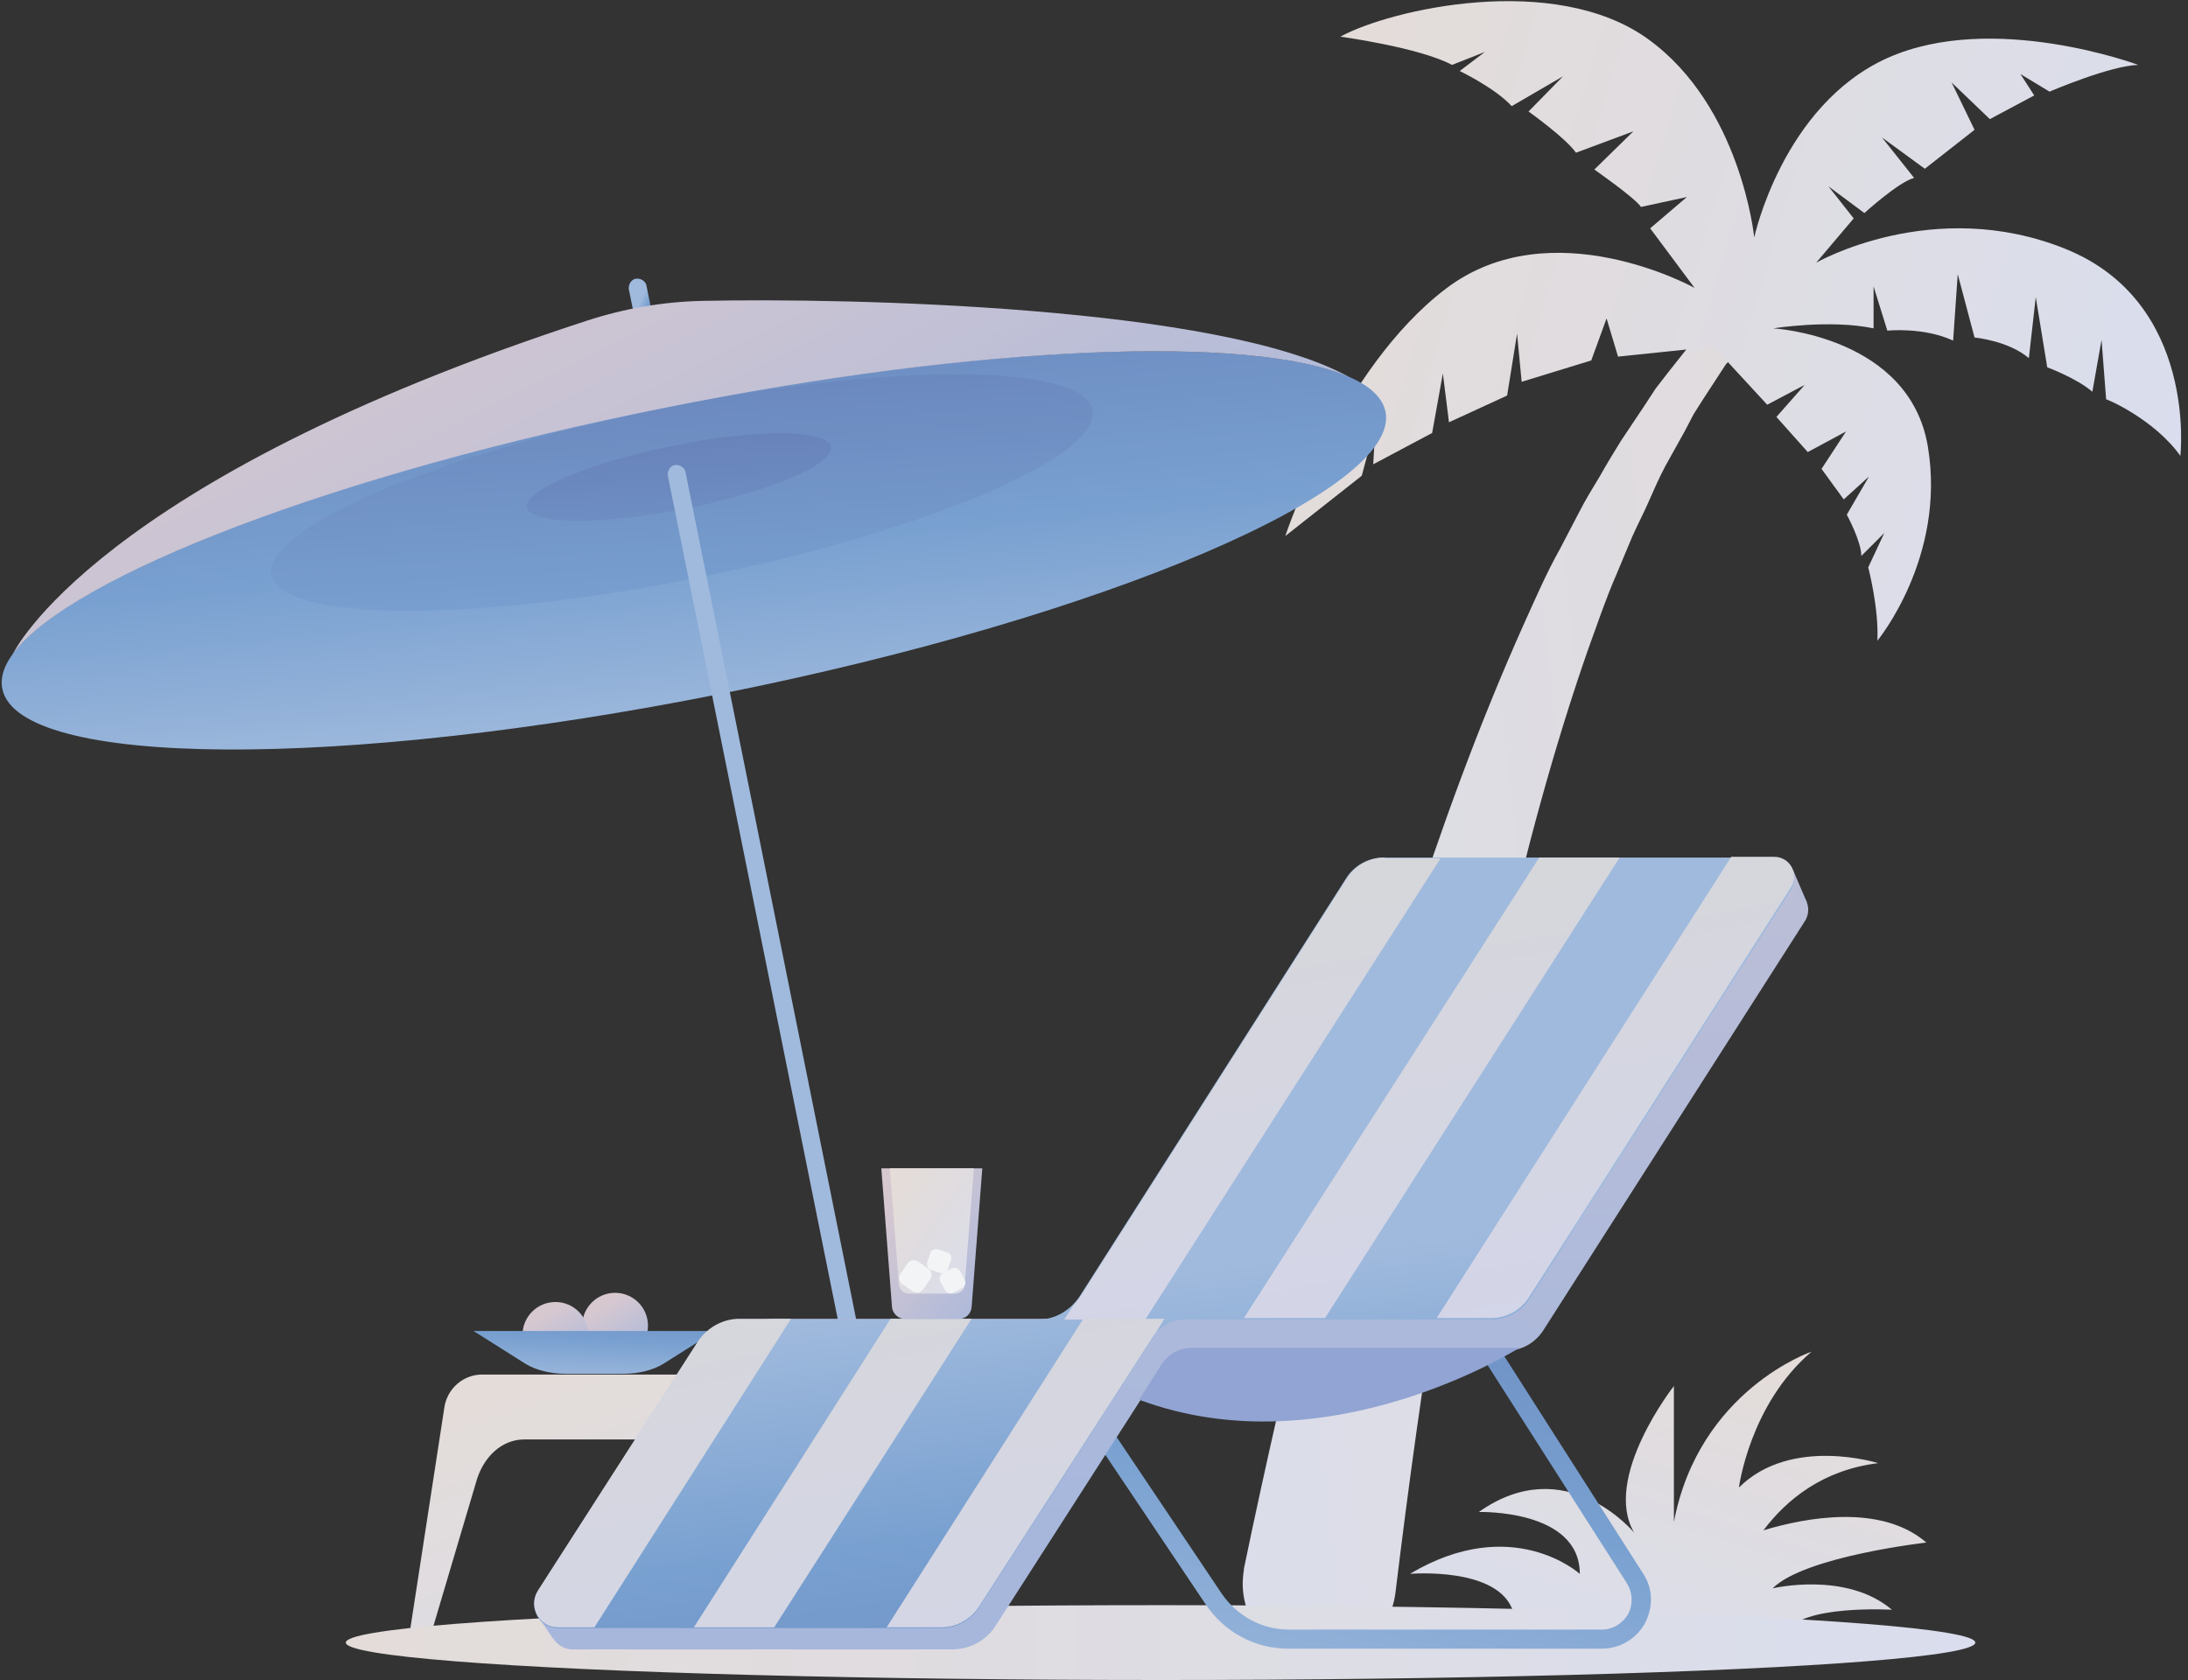 <?xml version="1.0" encoding="UTF-8"?>
<svg width="250px" height="192px" viewBox="0 0 250 192" version="1.1" xmlns="http://www.w3.org/2000/svg" xmlns:xlink="http://www.w3.org/1999/xlink">
    <rect x="0" y="0" width="250" height="192" fill="#333333" stroke="none"/>
    <!-- Generator: sketchtool 50.2 (55047) - http://www.bohemiancoding.com/sketch -->
    <title>32C234A1-8BD4-4C10-BDFD-E009630D6317</title>
    <desc>Created with sketchtool.</desc>
    <defs>
        <linearGradient x1="157.318%" y1="19.545%" x2="-38.04%" y2="79.422%" id="linearGradient-1">
            <stop stop-color="#E3DCD9" offset="0%"></stop>
            <stop stop-color="#D9DDED" offset="100%"></stop>
        </linearGradient>
        <linearGradient x1="2.53%" y1="37.504%" x2="101.33%" y2="58.878%" id="linearGradient-2">
            <stop stop-color="#E3DCD9" offset="0%"></stop>
            <stop stop-color="#D9DDED" offset="100%"></stop>
        </linearGradient>
        <linearGradient x1="61.238%" y1="89.959%" x2="30.328%" y2="-19.764%" id="linearGradient-3">
            <stop stop-color="#A0BADD" offset="0%"></stop>
            <stop stop-color="#78A0D0" offset="37.47%"></stop>
            <stop stop-color="#667FB7" offset="100%"></stop>
        </linearGradient>
        <linearGradient x1="70.748%" y1="162.406%" x2="36.673%" y2="-22.371%" id="linearGradient-4">
            <stop stop-color="#A0BADD" offset="0%"></stop>
            <stop stop-color="#78A0D0" offset="37.47%"></stop>
            <stop stop-color="#667FB7" offset="100%"></stop>
        </linearGradient>
        <linearGradient x1="105.914%" y1="365.839%" x2="38.171%" y2="-16.777%" id="linearGradient-5">
            <stop stop-color="#A0BADD" offset="0%"></stop>
            <stop stop-color="#78A0D0" offset="37.47%"></stop>
            <stop stop-color="#667FB7" offset="100%"></stop>
        </linearGradient>
        <linearGradient x1="-124.331%" y1="-40.807%" x2="-14.012%" y2="16.621%" id="linearGradient-6">
            <stop stop-color="#667FB7" offset="0%"></stop>
            <stop stop-color="#78A0D0" offset="62.53%"></stop>
            <stop stop-color="#A0BADD" offset="100%"></stop>
        </linearGradient>
        <linearGradient x1="73.294%" y1="76.055%" x2="37.793%" y2="35.44%" id="linearGradient-7">
            <stop stop-color="#667FB7" offset="0%"></stop>
            <stop stop-color="#78A0D0" offset="62.53%"></stop>
            <stop stop-color="#A0BADD" offset="100%"></stop>
        </linearGradient>
        <linearGradient x1="2.516%" y1="32.28%" x2="97.792%" y2="82.193%" id="linearGradient-8">
            <stop stop-color="#D7C8D0" offset="0%"></stop>
            <stop stop-color="#A7B7DC" offset="100%"></stop>
        </linearGradient>
        <linearGradient x1="87.256%" y1="15.353%" x2="29.033%" y2="116.443%" id="linearGradient-9">
            <stop stop-color="#E3DCD9" offset="0%"></stop>
            <stop stop-color="#D9DDED" offset="100%"></stop>
        </linearGradient>
        <linearGradient x1="14.672%" y1="8.177%" x2="105.544%" y2="136.739%" id="linearGradient-10">
            <stop stop-color="#E3DCD9" offset="0%"></stop>
            <stop stop-color="#D9DDED" offset="100%"></stop>
        </linearGradient>
        <linearGradient x1="31.376%" y1="19.59%" x2="83.858%" y2="106.347%" id="linearGradient-11">
            <stop stop-color="#D7C8D0" offset="0%"></stop>
            <stop stop-color="#A7B7DC" offset="100%"></stop>
        </linearGradient>
        <linearGradient x1="31.748%" y1="19.74%" x2="84.23%" y2="106.497%" id="linearGradient-12">
            <stop stop-color="#D7C8D0" offset="0%"></stop>
            <stop stop-color="#A7B7DC" offset="100%"></stop>
        </linearGradient>
        <linearGradient x1="77.043%" y1="-143.968%" x2="27.884%" y2="118.605%" id="linearGradient-13">
            <stop stop-color="#667FB7" offset="0%"></stop>
            <stop stop-color="#78A0D0" offset="62.53%"></stop>
            <stop stop-color="#A0BADD" offset="100%"></stop>
        </linearGradient>
        <linearGradient x1="0.001%" y1="49.519%" x2="99.978%" y2="49.519%" id="linearGradient-14">
            <stop stop-color="#E3DCD9" offset="0%"></stop>
            <stop stop-color="#D9DDED" offset="100%"></stop>
        </linearGradient>
        <linearGradient x1="99.151%" y1="-76.349%" x2="26.707%" y2="128.233%" id="linearGradient-15">
            <stop stop-color="#667FB7" offset="0%"></stop>
            <stop stop-color="#78A0D0" offset="62.53%"></stop>
            <stop stop-color="#A0BADD" offset="100%"></stop>
        </linearGradient>
        <linearGradient x1="58.216%" y1="-123.683%" x2="48.295%" y2="83.942%" id="linearGradient-16">
            <stop stop-color="#D7C8D0" offset="0%"></stop>
            <stop stop-color="#A7B7DC" offset="100%"></stop>
        </linearGradient>
        <linearGradient x1="177.193%" y1="-123.065%" x2="120.586%" y2="-57.438%" id="linearGradient-17">
            <stop stop-color="#D7C8D0" offset="0%"></stop>
            <stop stop-color="#A7B7DC" offset="100%"></stop>
        </linearGradient>
        <linearGradient x1="-153.394%" y1="-16.29%" x2="209.835%" y2="92.431%" id="linearGradient-18">
            <stop stop-color="#D7C8D0" offset="0%"></stop>
            <stop stop-color="#A7B7DC" offset="100%"></stop>
        </linearGradient>
        <linearGradient x1="50.844%" y1="53.772%" x2="67.307%" y2="132.216%" id="linearGradient-19">
            <stop stop-color="#A0BADD" offset="0%"></stop>
            <stop stop-color="#78A0D0" offset="37.47%"></stop>
            <stop stop-color="#667FB7" offset="100%"></stop>
        </linearGradient>
        <linearGradient x1="-47.888%" y1="-310.235%" x2="37.027%" y2="-10.337%" id="linearGradient-20">
            <stop stop-color="#D7C8D0" offset="0%"></stop>
            <stop stop-color="#91A4D3" offset="100%"></stop>
        </linearGradient>
        <linearGradient x1="42.31%" y1="-1.894%" x2="58.57%" y2="110.503%" id="linearGradient-21">
            <stop stop-color="#D6D7D9" offset="0%"></stop>
            <stop stop-color="#D3D5E9" offset="100%"></stop>
        </linearGradient>
        <linearGradient x1="40.424%" y1="-10.841%" x2="57.548%" y2="101.742%" id="linearGradient-22">
            <stop stop-color="#D6D7D9" offset="0%"></stop>
            <stop stop-color="#D3D5E9" offset="100%"></stop>
        </linearGradient>
        <linearGradient x1="41.874%" y1="-6.435%" x2="58.167%" y2="106.334%" id="linearGradient-23">
            <stop stop-color="#D6D7D9" offset="0%"></stop>
            <stop stop-color="#D3D5E9" offset="100%"></stop>
        </linearGradient>
        <linearGradient x1="38.034%" y1="-26.87%" x2="67.703%" y2="153.975%" id="linearGradient-24">
            <stop stop-color="#D6D7D9" offset="0%"></stop>
            <stop stop-color="#D3D5E9" offset="100%"></stop>
        </linearGradient>
        <linearGradient x1="35.885%" y1="-42.51%" x2="63.331%" y2="138.336%" id="linearGradient-25">
            <stop stop-color="#D6D7D9" offset="0%"></stop>
            <stop stop-color="#D3D5E9" offset="100%"></stop>
        </linearGradient>
        <linearGradient x1="37.196%" y1="-34.165%" x2="64.642%" y2="146.681%" id="linearGradient-26">
            <stop stop-color="#D6D7D9" offset="0%"></stop>
            <stop stop-color="#D3D5E9" offset="100%"></stop>
        </linearGradient>
        <linearGradient x1="19.194%" y1="9.273%" x2="110.748%" y2="105.073%" id="linearGradient-27">
            <stop stop-color="#D7C8D0" offset="0%"></stop>
            <stop stop-color="#A7B7DC" offset="100%"></stop>
        </linearGradient>
        <linearGradient x1="19.2%" y1="9.074%" x2="110.821%" y2="105.043%" id="linearGradient-28">
            <stop stop-color="#E3DCD9" offset="0%"></stop>
            <stop stop-color="#D9DDED" offset="100%"></stop>
        </linearGradient>
    </defs>
    <g id="Careers" stroke="none" stroke-width="1" fill="none" fill-rule="evenodd">
        <g transform="translate(-281, -2269)" fill-rule="nonzero" id="Career-Cards">
            <g transform="translate(260, 1763)">
                <g id="Flexible-time-of-policy" transform="translate(21, 506)">
                    <path d="M197.203,41.629 L194.755,45.382 L193.531,47.302 L192.483,49.309 L190.297,53.236 C189.598,54.545 188.986,55.942 188.374,57.338 C187.762,58.735 187.063,60.044 186.451,61.44 L184.703,65.629 C183.479,68.422 182.517,71.302 181.469,74.182 C177.448,85.702 174.301,97.571 171.591,109.44 C168.881,121.396 166.608,133.44 164.598,145.571 C162.587,157.702 160.927,169.833 159.441,182.051 C158.829,186.851 154.545,190.255 149.738,189.731 C144.93,189.12 141.521,184.844 142.045,180.044 C142.045,179.782 142.133,179.52 142.133,179.258 C144.668,167.04 147.465,154.822 150.524,142.691 C153.584,130.56 156.993,118.516 160.839,106.56 C164.685,94.604 168.969,82.822 174.126,71.302 C175.437,68.422 176.661,65.542 178.234,62.749 L180.42,58.56 C181.119,57.164 181.993,55.767 182.78,54.458 C183.566,53.062 184.353,51.753 185.227,50.356 L187.85,46.429 L189.161,44.422 L190.647,42.502 L193.619,38.749 C194.406,37.789 195.892,37.527 196.853,38.4 C197.815,39.185 197.99,40.495 197.378,41.455 L197.203,41.629 Z" id="Shape" fill="url(#linearGradient-1)"></path>
                    <path d="M249.126,52.102 C249.126,52.102 251.136,34.56 236.014,28.451 C220.892,22.342 207.517,30.022 207.517,30.022 L211.801,24.96 L208.916,21.295 L213.024,24.349 C213.024,24.349 216.958,20.771 218.706,20.335 L215.035,15.709 L219.93,19.287 L225.612,14.836 L222.99,9.425 L227.36,13.615 L232.43,10.909 L230.857,8.465 L234.178,10.473 C234.178,10.473 241.084,7.505 244.318,7.418 C244.318,7.418 227.71,1.222 215.647,6.633 C203.671,12.044 200.437,27.142 200.437,27.142 C200.437,27.142 198.951,12.131 188.287,4.451 C177.622,-3.229 158.916,1.047 153.147,4.189 C153.147,4.189 162.15,5.411 165.909,7.418 L169.668,5.935 L166.783,8.116 C166.783,8.116 170.804,10.036 172.727,12.131 L178.584,8.727 L174.65,12.742 C174.65,12.742 178.934,15.796 180.07,17.455 L186.626,15.011 L182.168,19.375 C182.168,19.375 186.801,22.604 187.5,23.651 L192.745,22.516 L188.549,26.095 L193.619,32.902 C193.619,32.902 177.273,23.825 165.21,32.989 C153.147,42.153 146.853,61.265 146.853,61.265 L155.594,54.371 L157.168,48.524 L156.906,53.062 L163.636,49.484 L164.86,42.676 L165.559,48.262 L172.203,45.207 L173.339,38.138 L173.864,43.636 L181.818,41.193 L183.566,36.393 L184.878,40.756 L195.804,39.622 L201.923,46.255 L206.206,43.985 L202.972,47.651 L206.556,51.665 L210.927,49.309 L208.129,53.585 L210.664,57.076 L213.549,54.458 L211.014,58.822 C211.014,58.822 212.675,61.876 212.675,63.535 L215.297,60.916 L213.462,64.844 C213.462,64.844 214.685,69.469 214.51,73.222 C214.51,73.222 222.378,63.709 220.28,51.055 C218.182,38.4 202.622,37.527 202.622,37.527 C202.622,37.527 209.091,36.48 214.073,37.527 L214.073,32.727 L215.647,37.789 C215.647,37.789 219.755,37.353 223.164,38.924 L223.689,31.331 L225.612,38.575 C225.612,38.575 229.458,38.924 231.818,40.931 L232.605,33.949 L233.916,41.978 C233.916,41.978 237.238,43.2 239.073,44.771 L240.122,38.836 L240.647,45.644 C240.647,45.556 246.154,47.913 249.126,52.102 Z" id="Shape" fill="url(#linearGradient-2)"></path>
                    <g id="Group" transform="translate(0, 31.418)">
                        <path d="M158.304,15.622 C160.14,24.611 126.224,39.098 82.605,47.825 C38.986,56.553 2.098,56.378 0.262,47.302 C-1.573,38.313 32.343,23.825 75.962,15.098 C119.58,6.371 156.469,6.633 158.304,15.622 Z" id="Shape" fill="url(#linearGradient-3)"></path>
                        <path d="M124.825,15.447 C125.874,20.771 105.769,29.324 79.895,34.56 C54.021,39.796 32.168,39.622 31.031,34.298 C29.983,28.975 50.087,20.422 75.962,15.185 C101.836,9.949 123.689,10.124 124.825,15.447 Z" id="Shape" fill="url(#linearGradient-4)"></path>
                        <path d="M94.93,19.636 C95.367,21.644 87.85,24.785 78.322,26.705 C68.794,28.625 60.664,28.538 60.227,26.618 C59.79,24.611 67.308,21.469 76.836,19.549 C86.451,17.542 94.493,17.629 94.93,19.636 Z" id="Shape" fill="url(#linearGradient-5)"></path>
                        <path d="M104.196,157.004 C103.759,157.004 103.322,156.655 103.147,156.218 L76.311,22.953 C76.224,22.429 76.573,21.818 77.098,21.731 C77.622,21.644 78.234,21.993 78.322,22.516 L105.157,155.782 C105.245,156.305 104.895,156.916 104.371,157.004 C104.283,157.004 104.196,157.004 104.196,157.004 Z" id="Shape" fill="url(#linearGradient-6)"></path>
                        <path d="M74.126,8.465 C73.601,8.465 73.252,8.116 73.077,7.68 L71.853,1.658 C71.766,1.135 72.115,0.524 72.64,0.436 C73.164,0.349 73.776,0.698 73.864,1.222 L75.087,7.244 C75.175,7.767 74.825,8.378 74.301,8.465 C74.213,8.465 74.126,8.465 74.126,8.465 Z" id="Shape" fill="url(#linearGradient-7)"></path>
                        <path d="M75.962,15.185 C111.888,7.942 143.269,6.807 154.196,11.695 C154.196,11.695 154.196,11.695 154.196,11.695 C139.51,3.491 96.591,2.618 80.332,2.967 C75.787,3.055 71.329,3.84 67.045,5.236 C10.839,23.564 1.486,43.287 1.486,43.287 C8.129,34.385 38.462,22.691 75.962,15.185 Z" id="Shape" fill="url(#linearGradient-8)"></path>
                    </g>
                    <path d="M202.535,181.527 C206.206,177.862 220.105,176.291 220.105,176.291 C214.948,171.84 206.381,173.411 201.486,174.895 C204.196,171.316 208.304,168 214.598,167.215 C214.598,167.215 204.633,164.073 198.689,170.007 C198.689,170.007 199.913,160.495 206.993,154.473 C206.993,154.473 194.143,158.836 191.259,173.935 L191.259,158.4 C191.259,158.4 183.042,168.873 186.713,175.156 C186.713,175.156 178.934,165.731 168.969,172.8 C168.969,172.8 180.507,172.451 180.507,179.869 C180.507,179.869 172.815,172.887 161.101,179.869 C161.101,179.869 171.329,178.996 172.902,184.233 L204.108,186.589 C205.682,183.36 216.171,183.971 216.171,183.971 C210.927,179.52 202.535,181.527 202.535,181.527 Z" id="Shape" fill="url(#linearGradient-9)"></path>
                    <path d="M98.164,157.091 L55.07,157.091 C52.972,157.091 51.136,158.662 50.787,160.756 L46.678,187.462 L49.038,187.462 L54.371,169.484 C55.157,166.516 57.343,164.509 59.878,164.509 L93.357,164.509 C95.804,164.509 98.077,166.516 98.864,169.484 L104.196,187.462 L106.556,187.462 L102.448,160.756 C102.098,158.575 100.262,157.091 98.164,157.091 Z" id="Shape" fill="url(#linearGradient-10)"></path>
                    <ellipse id="Oval" fill="url(#linearGradient-11)" cx="70.28" cy="151.505" rx="3.759" ry="3.753"></ellipse>
                    <ellipse id="Oval" fill="url(#linearGradient-12)" cx="63.462" cy="152.553" rx="3.759" ry="3.753"></ellipse>
                    <path d="M81.731,152.116 L54.108,152.116 L60.052,155.869 C61.189,156.567 62.85,157.004 64.598,157.004 L71.241,157.004 C72.99,157.004 74.65,156.567 75.787,155.869 L81.731,152.116 Z" id="Shape" fill="url(#linearGradient-13)"></path>
                    <ellipse id="Oval" fill="url(#linearGradient-14)" cx="132.605" cy="187.724" rx="93.094" ry="4.276"></ellipse>
                    <g id="Group" transform="translate(60.315, 97.745)">
                        <path d="M122.64,90.676 L86.888,90.676 C83.042,90.676 79.545,88.756 77.448,85.615 L65.21,67.375 L67.045,66.153 L79.283,84.393 C81.031,86.924 83.829,88.495 86.976,88.495 L122.727,88.495 C123.951,88.495 125.087,87.796 125.699,86.749 C126.311,85.615 126.224,84.305 125.612,83.258 L107.78,55.331 L109.615,54.196 L127.448,82.124 C128.584,83.869 128.584,85.964 127.622,87.796 C126.573,89.629 124.738,90.676 122.64,90.676 Z" id="Shape" fill="url(#linearGradient-15)"></path>
                        <path d="M143.969,3.927 L99.388,3.927 C97.64,3.927 95.979,4.8 95.017,6.371 L65.297,52.975 L28.147,52.975 C25.787,52.975 23.601,54.196 22.378,56.116 L2.885,86.575 C1.748,88.407 3.059,90.764 5.157,90.764 L48.427,90.764 C50.524,90.764 52.448,89.716 53.497,87.971 C53.497,87.971 68.007,65.367 72.378,58.56 C73.164,57.338 74.476,56.64 75.874,56.64 L111.713,56.64 C113.462,56.64 115.122,55.767 116.084,54.196 L145.979,7.418 C146.853,5.847 145.804,3.927 143.969,3.927 Z" id="Shape" fill="url(#linearGradient-16)"></path>
                        <polygon id="Shape" fill="url(#linearGradient-17)" points="1.049 86.836 2.885 89.542 4.895 86.575"></polygon>
                        <polygon id="Shape" fill="url(#linearGradient-18)" points="144.58 1.745 146.154 5.411 143.444 4.364"></polygon>
                        <path d="M142.395,0.262 L97.815,0.262 C96.066,0.262 94.406,1.135 93.444,2.705 L63.024,50.444 C61.976,52.015 60.227,53.062 58.304,53.062 L24.301,53.062 C22.29,53.062 20.455,54.022 19.406,55.68 L1.136,84.131 C-5.67323966e-14,85.964 1.311,88.32 3.409,88.32 L47.29,88.32 C48.951,88.32 50.524,87.447 51.486,86.051 L71.503,54.982 C72.29,53.76 73.601,53.062 75,53.062 L110.14,53.062 C111.888,53.062 113.549,52.189 114.51,50.618 L144.406,3.84 C145.28,2.182 144.231,0.262 142.395,0.262 Z" id="Shape" fill="url(#linearGradient-19)"></path>
                        <path d="M113.287,56.291 C113.287,56.291 91.346,70.255 69.843,62.225 L72.378,58.211 C73.164,56.989 74.476,56.291 75.962,56.291 L113.287,56.291 Z" id="Shape" fill="url(#linearGradient-20)"></path>
                        <path d="M97.902,0.262 C96.154,0.262 94.493,1.135 93.531,2.705 L63.112,50.444 C62.937,50.705 62.675,51.055 62.413,51.316 L61.276,53.062 L70.542,53.062 L104.283,0.349 L97.902,0.349 L97.902,0.262 Z" id="Shape" fill="url(#linearGradient-21)"></path>
                        <path d="M103.846,52.887 L110.052,52.887 C111.801,52.887 113.462,52.015 114.423,50.444 L144.318,3.665 C145.28,2.182 144.231,0.175 142.395,0.175 L137.5,0.175 L103.846,52.887 Z" id="Shape" fill="url(#linearGradient-22)"></path>
                        <polygon id="Shape" fill="url(#linearGradient-23)" points="81.818 52.887 91.084 52.887 124.738 0.262 115.559 0.262"></polygon>
                        <path d="M19.406,55.593 L1.136,84.044 C-2.50910404e-14,85.876 1.311,88.233 3.409,88.233 L7.605,88.233 L30.07,52.975 L23.951,52.975 C22.115,53.062 20.455,54.022 19.406,55.593 Z" id="Shape" fill="url(#linearGradient-24)"></path>
                        <path d="M63.462,52.975 L40.997,88.233 L47.29,88.233 C48.951,88.233 50.524,87.36 51.486,85.964 L71.503,54.895 C71.591,54.807 71.678,54.72 71.766,54.545 L72.727,52.975 L63.462,52.975 Z" id="Shape" fill="url(#linearGradient-25)"></path>
                        <polygon id="Shape" fill="url(#linearGradient-26)" points="28.147 88.233 50.699 52.975 41.434 52.975 18.969 88.233"></polygon>
                    </g>
                    <g id="Group" transform="translate(100.524, 133.527)">
                        <path d="M11.713,0 L0.175,0 L1.399,15.884 C1.486,16.582 2.098,17.193 2.797,17.193 L9.091,17.193 C9.79,17.193 10.402,16.669 10.49,15.884 L11.713,0 Z" id="Shape" fill="url(#linearGradient-27)"></path>
                        <path d="M10.752,0 L1.136,0 L2.185,13.265 C2.273,13.876 2.71,14.313 3.322,14.313 L8.566,14.313 C9.178,14.313 9.703,13.876 9.703,13.265 L10.752,0 Z" id="Shape" fill="url(#linearGradient-28)"></path>
                        <path d="M3.759,14.051 L2.622,13.265 C2.185,13.004 2.098,12.393 2.36,12.044 L3.147,10.909 C3.409,10.473 4.021,10.385 4.371,10.647 L5.507,11.433 C5.944,11.695 6.031,12.305 5.769,12.655 L4.983,13.789 C4.72,14.225 4.196,14.313 3.759,14.051 Z" id="Shape" fill="#F3F4F6"></path>
                        <path d="M9.353,13.702 L8.392,14.225 C8.042,14.4 7.605,14.225 7.43,13.876 L6.906,12.916 C6.731,12.567 6.906,12.131 7.255,11.956 L8.217,11.433 C8.566,11.258 9.003,11.433 9.178,11.782 L9.703,12.742 C9.878,13.178 9.703,13.527 9.353,13.702 Z" id="Shape" fill="#F3F4F6"></path>
                        <path d="M8.129,10.473 L7.78,11.52 C7.692,11.869 7.255,12.044 6.906,11.956 L5.857,11.607 C5.507,11.52 5.332,11.084 5.42,10.735 L5.769,9.687 C5.857,9.338 6.294,9.164 6.643,9.251 L7.692,9.6 C8.042,9.687 8.304,10.124 8.129,10.473 Z" id="Shape" fill="#F3F4F6"></path>
                    </g>
                </g>
            </g>
        </g>
    </g>
</svg>